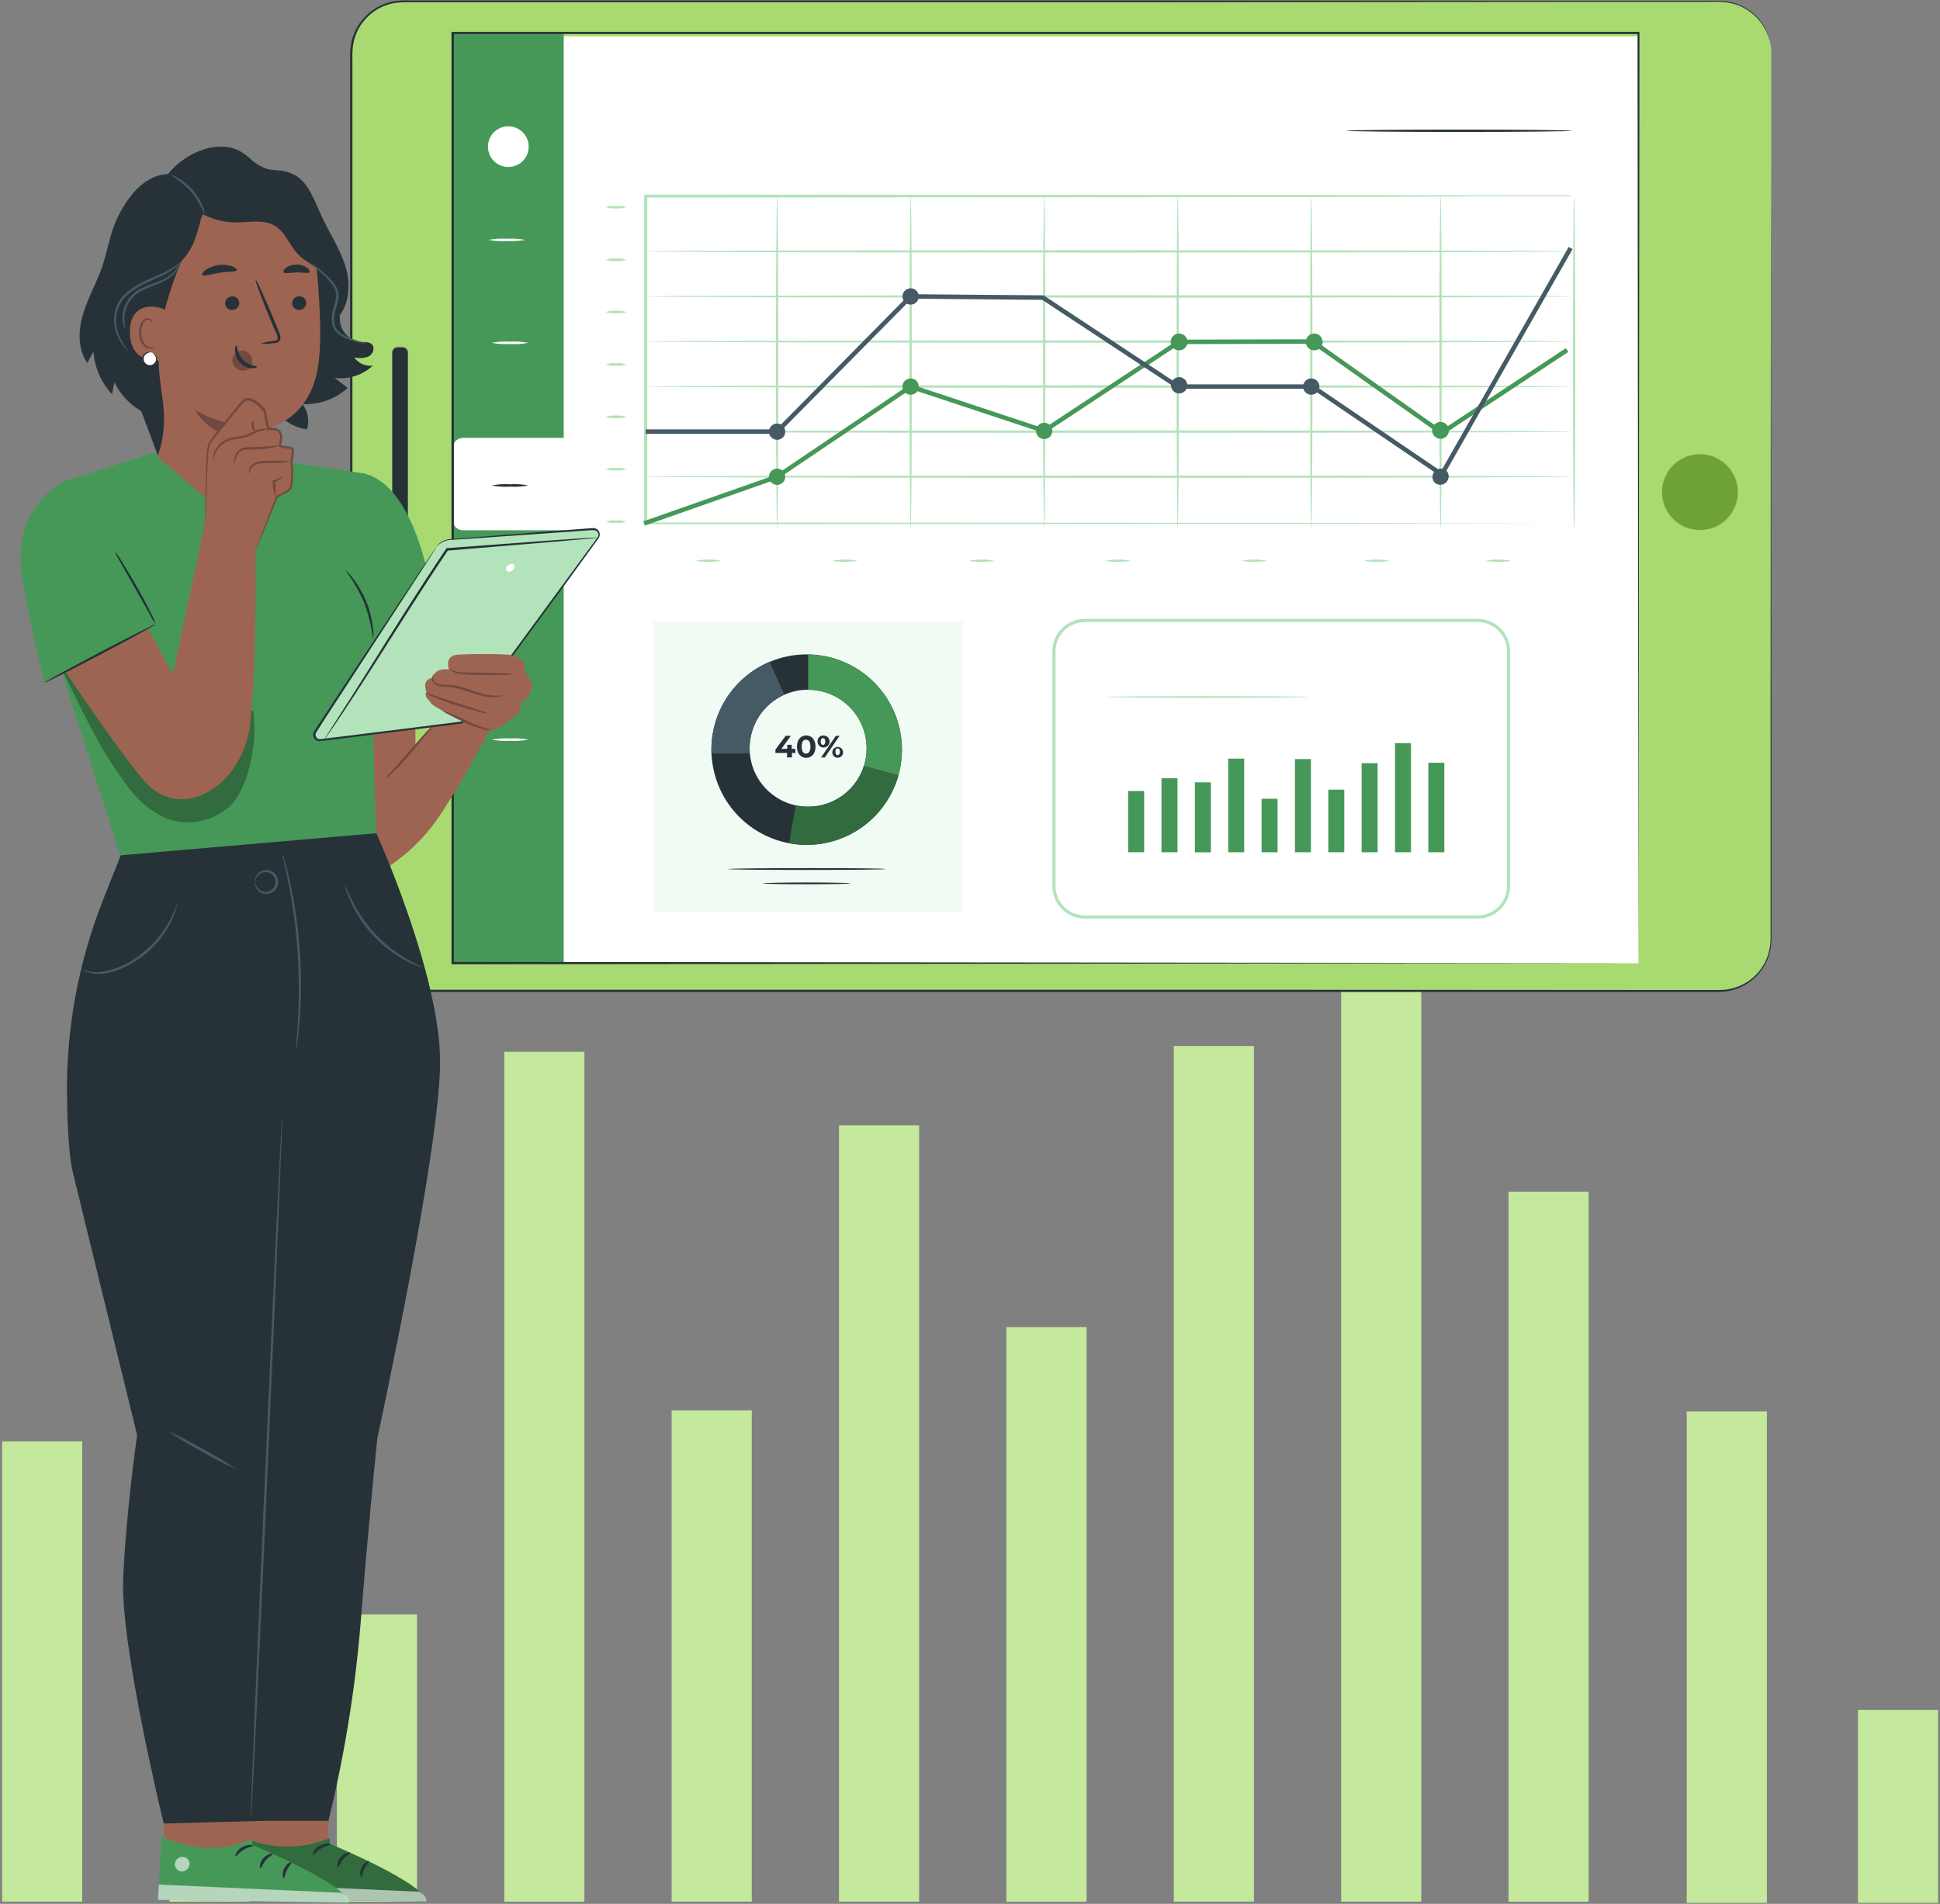 <svg width="433" height="425" viewBox="0 0 433 425" fill="none" xmlns="http://www.w3.org/2000/svg">
<rect x="0" y="0" width="433" height="425" fill="#808080" stroke="none"/>
<g clip-path="url(#clip0_2545_12135)">
<path d="M167.8 314.83H149.91V424.51H167.8V314.83Z" fill="#C4E89C"/>
<path d="M394.36 315.09H376.47V424.78H394.36V315.09Z" fill="#C4E89C"/>
<path d="M432.58 381.71H414.69V424.77H432.58V381.71Z" fill="#C4E89C"/>
<path d="M18.36 321.76H0.47V424.51H18.36V321.76Z" fill="#C4E89C"/>
<path d="M55.72 243.15H37.83V424.51H55.72V243.15Z" fill="#C4E89C"/>
<path d="M93.08 360.38H75.19V424.52H93.08V360.38Z" fill="#C4E89C"/>
<path d="M130.44 234.8H112.55V424.52H130.44V234.8Z" fill="#C4E89C"/>
<path d="M205.15 251.2H187.26V424.51H205.15V251.2Z" fill="#C4E89C"/>
<path d="M242.51 296.24H224.62V424.52H242.51V296.24Z" fill="#C4E89C"/>
<path d="M279.87 233.5H261.98V424.51H279.87V233.5Z" fill="#C4E89C"/>
<path d="M317.23 200.78H299.34V424.51H317.23V200.78Z" fill="#C4E89C"/>
<path d="M354.58 266.02H336.69V424.52H354.58V266.02Z" fill="#C4E89C"/>
<path d="M383.8 0.33H89.97C83.591 0.33 78.42 5.501 78.42 11.88V209.62C78.42 215.999 83.591 221.17 89.97 221.17H383.8C390.179 221.17 395.35 215.999 395.35 209.62V11.88C395.35 5.501 390.179 0.33 383.8 0.33Z" fill="#A8DA71"/>
<path d="M395.35 11.88C395.35 11.88 395.35 11.65 395.3 11.2C395.26 10.525 395.156 9.856 394.99 9.2C394.357 6.594 392.828 4.293 390.67 2.7C389.93 2.141 389.124 1.674 388.27 1.31C387.309 0.917 386.3 0.651 385.27 0.52C384.143 0.412 383.011 0.375 381.88 0.41H378.2H360.45L247.33 0.5H169.21H91.32C90.355 0.469 89.389 0.509 88.43 0.62C87.479 0.748 86.548 0.996 85.66 1.36C83.871 2.104 82.302 3.291 81.1 4.81C79.888 6.336 79.098 8.153 78.81 10.08C78.679 11.051 78.629 12.031 78.66 13.01V16.01C78.66 20.01 78.66 24.03 78.66 28.07V52.65C78.66 69.183 78.66 86.043 78.66 103.23V209.6C78.674 210.713 78.836 211.819 79.14 212.89C79.785 215.031 81.05 216.933 82.774 218.357C84.498 219.78 86.606 220.662 88.83 220.89C89.93 220.97 91.07 220.94 92.2 220.94H277.3L367 221H382.59C383.437 221.022 384.285 220.999 385.13 220.93C385.957 220.828 386.771 220.64 387.56 220.37C389.12 219.826 390.543 218.948 391.729 217.798C392.916 216.648 393.837 215.253 394.43 213.71C394.993 212.175 395.248 210.544 395.18 208.91C395.18 207.27 395.18 205.63 395.18 204C395.18 190.973 395.18 178.48 395.18 166.52C395.18 118.76 395.25 80.11 395.27 53.4C395.27 40.05 395.27 29.68 395.27 22.65C395.27 19.13 395.27 16.45 395.27 14.65C395.27 12.85 395.27 11.92 395.27 11.92C395.27 11.92 395.27 12.85 395.27 14.65C395.27 16.45 395.27 19.13 395.27 22.65C395.27 29.65 395.27 40.05 395.32 53.4C395.32 80.11 395.37 118.76 395.4 166.52C395.4 178.46 395.4 190.953 395.4 204V208.91C395.466 210.592 395.201 212.27 394.62 213.85C394.011 215.453 393.058 216.902 391.828 218.096C390.598 219.29 389.12 220.2 387.5 220.76C386.685 221.049 385.839 221.243 384.98 221.34C384.122 221.415 383.261 221.445 382.4 221.43H367H277.34H178.24H92.24C91.1 221.43 89.99 221.43 88.82 221.38C87.67 221.247 86.544 220.961 85.47 220.53C84.391 220.08 83.381 219.481 82.47 218.75C81.579 218.004 80.795 217.14 80.14 216.18C79.503 215.207 79.005 214.15 78.66 213.04C78.335 211.922 78.164 210.765 78.15 209.6C78.15 173.17 78.15 137.6 78.15 103.23V52.65C78.15 44.39 78.15 36.217 78.15 28.13V13.13C78.116 12.128 78.166 11.124 78.3 10.13C78.604 8.121 79.432 6.228 80.7 4.64C81.953 3.035 83.6 1.782 85.48 1C86.406 0.619 87.377 0.36 88.37 0.23C89.349 0.116 90.335 0.076 91.32 0.11H125.69H169.21H247.33L360.45 0.19H378.2H381.91C383.048 0.159 384.187 0.199 385.32 0.31C386.351 0.446 387.36 0.718 388.32 1.12C389.177 1.497 389.989 1.97 390.74 2.53C391.986 3.465 393.03 4.642 393.81 5.99C394.367 6.986 394.768 8.062 395 9.18C395.16 9.836 395.257 10.506 395.29 11.18C395.34 11.65 395.35 11.88 395.35 11.88Z" fill="#263238"/>
<path d="M101.03 8.12L101.03 215.03L365.7 215.03V8.12L101.03 8.12Z" fill="white"/>
<path d="M379.42 118.33C384.098 118.33 387.89 114.538 387.89 109.86C387.89 105.182 384.098 101.39 379.42 101.39C374.742 101.39 370.95 105.182 370.95 109.86C370.95 114.538 374.742 118.33 379.42 118.33Z" fill="#6EA136"/>
<path d="M87.54 78.72V142.79C87.54 143.464 88.086 144.01 88.76 144.01H89.82C90.494 144.01 91.04 143.464 91.04 142.79V78.72C91.04 78.046 90.494 77.5 89.82 77.5H88.76C88.086 77.5 87.54 78.046 87.54 78.72Z" fill="#263238"/>
<path d="M125.82 7.4H101.03V215.03H125.82V7.4Z" fill="#469858"/>
<path d="M103.4 97.74H126.9V118.38H103.4C103.085 118.384 102.773 118.325 102.482 118.207C102.19 118.089 101.925 117.914 101.701 117.693C101.478 117.471 101.301 117.208 101.18 116.917C101.06 116.626 100.999 116.315 101 116V100.11C101 99.796 101.062 99.486 101.183 99.196C101.304 98.906 101.481 98.644 101.705 98.423C101.928 98.203 102.193 98.029 102.484 97.912C102.775 97.794 103.086 97.736 103.4 97.74Z" fill="white"/>
<path d="M113.43 37.27C112.835 37.27 112.247 37.153 111.698 36.925C111.149 36.698 110.65 36.364 110.23 35.943C109.81 35.522 109.477 35.023 109.251 34.473C109.024 33.924 108.908 33.335 108.91 32.74C108.908 32.145 109.024 31.556 109.251 31.006C109.477 30.456 109.81 29.956 110.229 29.534C110.649 29.113 111.148 28.778 111.697 28.549C112.246 28.32 112.835 28.202 113.43 28.2C114.029 28.195 114.623 28.309 115.178 28.535C115.733 28.761 116.237 29.094 116.662 29.517C117.087 29.939 117.424 30.441 117.654 30.994C117.884 31.548 118.001 32.141 118 32.74C118 33.339 117.881 33.931 117.651 34.483C117.421 35.035 117.084 35.537 116.659 35.958C116.234 36.379 115.73 36.712 115.176 36.937C114.621 37.162 114.028 37.276 113.43 37.27Z" fill="white"/>
<path d="M117.19 53.55C115.846 53.806 114.475 53.894 113.11 53.81C111.744 53.894 110.374 53.806 109.03 53.55C110.374 53.294 111.744 53.207 113.11 53.29C114.475 53.207 115.846 53.294 117.19 53.55Z" fill="white"/>
<path d="M117.91 76.53C116.569 76.786 115.202 76.874 113.84 76.79C112.474 76.874 111.104 76.787 109.76 76.53C111.103 76.267 112.474 76.18 113.84 76.27C115.202 76.18 116.57 76.268 117.91 76.53Z" fill="white"/>
<path d="M117.91 135C116.569 135.257 115.202 135.344 113.84 135.26C112.474 135.344 111.104 135.257 109.76 135C111.104 134.744 112.474 134.656 113.84 134.74C115.202 134.657 116.569 134.744 117.91 135Z" fill="white"/>
<path d="M117.91 165.11C116.569 165.367 115.202 165.454 113.84 165.37C112.474 165.454 111.104 165.367 109.76 165.11C111.104 164.854 112.474 164.766 113.84 164.85C115.202 164.767 116.569 164.854 117.91 165.11Z" fill="white"/>
<path d="M117.91 108.37C116.569 108.626 115.202 108.714 113.84 108.63C112.474 108.714 111.104 108.627 109.76 108.37C111.103 108.107 112.474 108.02 113.84 108.11C115.202 108.02 116.57 108.108 117.91 108.37Z" fill="#263238"/>
<path d="M365.7 215C365.7 213.21 365.62 132.62 365.49 7.37L365.7 7.59H101.05L101.31 7.33C101.31 82.22 101.31 153.02 101.31 214.96L101.08 214.73L365.7 215L101 215.26H100.77V215C100.77 153.06 100.77 82.26 100.77 7.37V7.11H101.05H365.7H365.92V7.32C365.79 132.65 365.7 213.24 365.7 215Z" fill="#263238"/>
<path d="M285.15 178.31H281.58V190.25H285.15V178.31Z" fill="#469858"/>
<path d="M255.37 176.58H251.8V190.25H255.37V176.58Z" fill="#469858"/>
<path d="M262.81 173.73H259.24V190.25H262.81V173.73Z" fill="#469858"/>
<path d="M270.26 174.64H266.69V190.26H270.26V174.64Z" fill="#469858"/>
<path d="M277.7 169.35H274.13V190.25H277.7V169.35Z" fill="#469858"/>
<path d="M292.59 169.45H289.02V190.25H292.59V169.45Z" fill="#469858"/>
<path d="M300.04 176.28H296.47V190.25H300.04V176.28Z" fill="#469858"/>
<path d="M307.48 170.37H303.91V190.25H307.48V170.37Z" fill="#469858"/>
<path d="M314.93 165.89H311.36V190.25H314.93V165.89Z" fill="#469858"/>
<path d="M322.37 170.27H318.8V190.25H322.37V170.27Z" fill="#469858"/>
<path d="M329.82 205.06H242.12C240.201 205.057 238.361 204.294 237.003 202.936C235.646 201.579 234.883 199.739 234.88 197.82V145.39C234.883 143.471 235.646 141.631 237.003 140.273C238.361 138.916 240.201 138.153 242.12 138.15H329.82C331.739 138.153 333.579 138.916 334.936 140.273C336.294 141.631 337.057 143.471 337.06 145.39V197.82C337.057 199.739 336.294 201.579 334.936 202.936C333.579 204.294 331.739 205.057 329.82 205.06ZM242.12 138.86C240.39 138.863 238.731 139.552 237.509 140.776C236.286 142 235.6 143.66 235.6 145.39V197.82C235.6 199.55 236.286 201.209 237.509 202.434C238.731 203.658 240.39 204.347 242.12 204.35H329.82C331.551 204.347 333.21 203.658 334.434 202.434C335.658 201.21 336.347 199.551 336.35 197.82V145.39C336.347 143.659 335.658 141.999 334.434 140.775C333.21 139.551 331.551 138.863 329.82 138.86H242.12Z" fill="#B2E3BA"/>
<path d="M292.05 155.58C292.05 155.68 281.9 155.77 269.39 155.77C256.88 155.77 246.73 155.68 246.73 155.58C246.73 155.48 256.87 155.4 269.39 155.4C281.91 155.4 292.05 155.48 292.05 155.58Z" fill="#B2E3BA"/>
<path d="M145.9 138.74V203.5H153.74H164.53H214.81V138.74H145.9Z" fill="#F0FBF4"/>
<path d="M180.05 146.08C175.845 146.08 171.734 147.327 168.238 149.663C164.742 151.999 162.017 155.319 160.408 159.204C158.799 163.089 158.378 167.364 159.198 171.488C160.018 175.612 162.043 179.4 165.016 182.373C167.99 185.346 171.778 187.371 175.902 188.192C180.026 189.012 184.301 188.591 188.185 186.982C192.07 185.373 195.391 182.648 197.727 179.152C200.063 175.655 201.31 171.545 201.31 167.34C201.31 161.702 199.07 156.294 195.083 152.307C191.096 148.32 185.688 146.08 180.05 146.08ZM180.37 180.08C177.787 180.08 175.263 179.315 173.116 177.88C170.969 176.446 169.295 174.408 168.306 172.023C167.317 169.637 167.057 167.012 167.559 164.48C168.061 161.947 169.303 159.62 171.128 157.792C172.952 155.965 175.277 154.72 177.809 154.213C180.342 153.707 182.967 153.963 185.354 154.948C187.74 155.934 189.781 157.605 191.219 159.75C192.656 161.895 193.426 164.418 193.43 167C193.432 168.717 193.096 170.417 192.441 172.004C191.786 173.591 190.824 175.033 189.611 176.248C188.398 177.463 186.958 178.426 185.372 179.084C183.786 179.742 182.086 180.08 180.37 180.08Z" fill="#263238"/>
<path d="M180.38 146.09V154C182.431 154.004 184.452 154.491 186.28 155.42C188.108 156.35 189.691 157.697 190.902 159.352C192.113 161.007 192.918 162.924 193.251 164.947C193.584 166.971 193.437 169.044 192.82 171L200.53 173.09C201.407 169.956 201.553 166.663 200.957 163.464C200.362 160.264 199.04 157.244 197.093 154.636C195.147 152.028 192.628 149.901 189.73 148.42C186.833 146.938 183.634 146.141 180.38 146.09Z" fill="#469858"/>
<path d="M167.31 167C167.309 164.476 168.04 162.006 169.414 159.889C170.787 157.772 172.745 156.098 175.05 155.07L171.78 147.73C167.926 149.355 164.638 152.08 162.325 155.564C160.013 159.049 158.78 163.138 158.78 167.32C158.78 167.62 158.78 167.92 158.78 168.21H167.34C167.31 167.807 167.3 167.404 167.31 167Z" fill="#455A64"/>
<path d="M180.37 180.08C179.442 180.082 178.516 179.982 177.61 179.78C177.28 181.68 176.61 185.35 176.17 188.24C177.45 188.477 178.748 188.597 180.05 188.6C184.69 188.6 189.203 187.082 192.901 184.278C196.598 181.474 199.278 177.538 200.53 173.07L192.82 171C191.976 173.638 190.315 175.94 188.077 177.572C185.839 179.204 183.14 180.082 180.37 180.08Z" fill="#469858"/>
<g opacity="0.3">
<path d="M180.37 180.08C179.442 180.082 178.516 179.982 177.61 179.78C177.28 181.68 176.61 185.35 176.17 188.24C177.45 188.477 178.748 188.597 180.05 188.6C184.69 188.6 189.203 187.082 192.901 184.278C196.598 181.474 199.278 177.538 200.53 173.07L192.82 171C191.976 173.638 190.315 175.94 188.077 177.572C185.839 179.204 183.14 180.082 180.37 180.08Z" fill="black"/>
</g>
<path d="M177.55 168.08H176.76V169.08H175.67V168.08H173.07V167.32L175.35 164.26H176.52L174.41 167.16H175.71V166.26H176.71V167.16H177.5L177.55 168.08Z" fill="#263238"/>
<path d="M177.88 166.67C177.88 165.08 178.76 164.18 179.95 164.18C181.14 164.18 182.02 165.08 182.02 166.67C182.02 168.26 181.15 169.17 179.95 169.17C178.75 169.17 177.88 168.27 177.88 166.67ZM180.88 166.67C180.88 165.58 180.49 165.12 179.88 165.12C179.27 165.12 178.94 165.58 178.94 166.67C178.94 167.76 179.33 168.23 179.88 168.23C180.43 168.23 180.9 167.77 180.9 166.67H180.88Z" fill="#263238"/>
<path d="M182.48 165.54C182.461 165.371 182.479 165.199 182.532 165.037C182.584 164.875 182.67 164.726 182.785 164.599C182.899 164.473 183.039 164.372 183.195 164.303C183.35 164.234 183.519 164.199 183.69 164.2C183.959 164.174 184.229 164.23 184.466 164.36C184.703 164.491 184.895 164.689 185.016 164.931C185.138 165.172 185.184 165.445 185.148 165.713C185.112 165.981 184.995 166.231 184.814 166.432C184.633 166.633 184.395 166.774 184.133 166.837C183.87 166.9 183.594 166.882 183.341 166.786C183.089 166.689 182.872 166.519 182.718 166.296C182.564 166.074 182.481 165.81 182.48 165.54ZM184.19 165.54C184.19 165.02 183.99 164.77 183.69 164.77C183.39 164.77 183.18 165.03 183.18 165.54C183.18 166.05 183.39 166.3 183.69 166.3C183.99 166.3 184.19 166.05 184.19 165.54ZM186.56 164.26H187.39L184.09 169.09H183.26L186.56 164.26ZM185.77 167.81C185.795 167.577 185.887 167.357 186.035 167.175C186.184 166.994 186.381 166.859 186.604 166.788C186.828 166.716 187.067 166.711 187.293 166.773C187.519 166.835 187.722 166.962 187.877 167.137C188.033 167.312 188.134 167.529 188.169 167.76C188.204 167.992 188.171 168.229 188.074 168.442C187.976 168.655 187.819 168.836 187.622 168.961C187.424 169.087 187.194 169.153 186.96 169.15C186.79 169.15 186.623 169.114 186.469 169.044C186.314 168.975 186.177 168.874 186.064 168.747C185.952 168.62 185.867 168.472 185.817 168.31C185.766 168.149 185.75 167.978 185.77 167.81ZM187.47 167.81C187.47 167.3 187.27 167.05 186.96 167.05C186.65 167.05 186.46 167.3 186.46 167.81C186.46 168.32 186.67 168.58 186.96 168.58C187.25 168.58 187.47 168.32 187.47 167.81Z" fill="#263238"/>
<path d="M197.65 194C197.65 194.11 189.77 194.2 180.05 194.2C170.33 194.2 162.46 194.11 162.46 194C162.46 193.89 170.33 193.79 180.05 193.79C189.77 193.79 197.65 193.85 197.65 194Z" fill="#263238"/>
<path d="M189.81 197.2C189.81 197.31 185.44 197.4 180.05 197.4C174.66 197.4 170.29 197.31 170.29 197.2C170.29 197.09 174.66 196.99 180.05 196.99C185.44 196.99 189.81 197.09 189.81 197.2Z" fill="#263238"/>
<path d="M351.07 43.82H350.07H347.07H335.38L291.84 44L144.12 44.09L144.48 43.83C144.48 55.44 144.48 67.48 144.48 79.83C144.48 92.53 144.48 104.92 144.48 116.89L144.12 116.63L290.81 116.72L333.96 116.8L345.55 116.85H348.55H349.55C349.55 116.85 349.21 116.85 348.55 116.85H345.55H333.96L290.81 116.93L144.12 117.02H143.76V116.76C143.76 104.76 143.76 92.4 143.76 79.7C143.76 67.38 143.76 55.34 143.76 43.7V43.44H144.12L291.84 43.53L335.32 43.61H347.01H350.01L351.07 43.82Z" fill="#B2E3BA"/>
<path d="M351.07 56.12C351.07 56.26 304.74 56.38 247.6 56.38C190.46 56.38 144.12 56.26 144.12 56.12C144.12 55.98 190.44 55.85 247.6 55.85C304.76 55.85 351.07 56 351.07 56.12Z" fill="#B2E3BA"/>
<path d="M351.07 66.18C351.07 66.32 304.74 66.44 247.6 66.44C190.46 66.44 144.12 66.32 144.12 66.18C144.12 66.04 190.44 65.91 247.6 65.91C304.76 65.91 351.07 66 351.07 66.18Z" fill="#B2E3BA"/>
<path d="M351.07 76.24C351.07 76.38 304.74 76.5 247.6 76.5C190.46 76.5 144.12 76.38 144.12 76.24C144.12 76.1 190.44 76 247.6 76C304.76 76 351.07 76.09 351.07 76.24Z" fill="#B2E3BA"/>
<path d="M351.07 86.3C351.07 86.44 304.74 86.56 247.6 86.56C190.46 86.56 144.12 86.44 144.12 86.3C144.12 86.16 190.44 86 247.6 86C304.76 86 351.07 86.15 351.07 86.3Z" fill="#B2E3BA"/>
<path d="M351.07 96.36C351.07 96.5 304.74 96.62 247.6 96.62C190.46 96.62 144.12 96.5 144.12 96.36C144.12 96.22 190.44 96.09 247.6 96.09C304.76 96.09 351.07 96.21 351.07 96.36Z" fill="#B2E3BA"/>
<path d="M144.12 106.41C144.12 106.27 190.45 106.15 247.59 106.15C304.73 106.15 351.07 106.27 351.07 106.41C351.07 106.55 304.75 106.68 247.59 106.68C190.43 106.68 144.12 106.56 144.12 106.41Z" fill="#B2E3BA"/>
<path d="M173.45 118C173.3 118 173.19 101.41 173.19 80.94C173.19 60.47 173.3 43.86 173.45 43.86C173.6 43.86 173.72 60.46 173.72 80.94C173.72 101.42 173.6 118 173.45 118Z" fill="#B2E3BA"/>
<path d="M203.26 118C203.11 118 202.99 101.41 202.99 80.94C202.99 60.47 203.11 43.86 203.26 43.86C203.41 43.86 203.52 60.46 203.52 80.94C203.52 101.42 203.4 118 203.26 118Z" fill="#B2E3BA"/>
<path d="M233.06 118C232.92 118 232.8 101.41 232.8 80.94C232.8 60.47 232.92 43.86 233.06 43.86C233.2 43.86 233.33 60.46 233.33 80.94C233.33 101.42 233.21 118 233.06 118Z" fill="#B2E3BA"/>
<path d="M262.87 118C262.72 118 262.6 101.41 262.6 80.94C262.6 60.47 262.72 43.86 262.87 43.86C263.02 43.86 263.13 60.46 263.13 80.94C263.13 101.42 263 118 262.87 118Z" fill="#B2E3BA"/>
<path d="M292.67 118C292.53 118 292.41 101.41 292.41 80.94C292.41 60.47 292.53 43.86 292.67 43.86C292.81 43.86 292.94 60.46 292.94 80.94C292.94 101.42 292.82 118 292.67 118Z" fill="#B2E3BA"/>
<path d="M321.53 118C321.38 118 321.26 101.41 321.26 80.94C321.26 60.47 321.38 43.86 321.53 43.86C321.68 43.86 321.79 60.46 321.79 80.94C321.79 101.42 321.67 118 321.53 118Z" fill="#B2E3BA"/>
<path d="M351.33 118C351.19 118 351.07 101.41 351.07 80.94C351.07 60.47 351.19 43.86 351.33 43.86C351.47 43.86 351.6 60.46 351.6 80.94C351.6 101.42 351.48 118 351.33 118Z" fill="#B2E3BA"/>
<path d="M175.27 106.41C175.272 106.77 175.167 107.123 174.968 107.424C174.769 107.725 174.486 107.959 174.153 108.099C173.821 108.238 173.455 108.275 173.101 108.206C172.747 108.137 172.422 107.965 172.166 107.711C171.911 107.456 171.737 107.132 171.666 106.779C171.595 106.426 171.63 106.059 171.767 105.726C171.905 105.393 172.138 105.108 172.438 104.908C172.737 104.707 173.089 104.6 173.45 104.6C173.931 104.6 174.392 104.79 174.733 105.13C175.074 105.469 175.267 105.929 175.27 106.41Z" fill="#469858"/>
<path d="M205.07 86.3C205.07 86.66 204.963 87.013 204.762 87.312C204.562 87.612 204.277 87.845 203.944 87.982C203.611 88.12 203.244 88.155 202.891 88.084C202.538 88.013 202.213 87.839 201.959 87.583C201.705 87.328 201.533 87.003 201.463 86.649C201.394 86.295 201.432 85.929 201.571 85.597C201.71 85.264 201.945 84.981 202.246 84.782C202.546 84.583 202.899 84.478 203.26 84.48C203.498 84.48 203.734 84.527 203.955 84.619C204.175 84.71 204.375 84.844 204.543 85.014C204.711 85.183 204.844 85.383 204.935 85.604C205.025 85.825 205.071 86.061 205.07 86.3Z" fill="#469858"/>
<path d="M234.88 96.18C234.882 96.54 234.777 96.893 234.578 97.194C234.379 97.495 234.096 97.729 233.763 97.869C233.431 98.008 233.065 98.046 232.711 97.976C232.357 97.907 232.032 97.735 231.776 97.481C231.521 97.227 231.346 96.902 231.275 96.549C231.204 96.196 231.24 95.829 231.377 95.496C231.515 95.163 231.748 94.878 232.048 94.678C232.347 94.477 232.699 94.37 233.06 94.37C233.54 94.373 234 94.564 234.34 94.903C234.681 95.241 234.874 95.7 234.88 96.18Z" fill="#469858"/>
<path d="M264.5 75C264.853 75.353 265.051 75.831 265.051 76.33C265.051 76.829 264.853 77.307 264.5 77.66C264.147 78.013 263.669 78.211 263.17 78.211C262.671 78.211 262.193 78.013 261.84 77.66C261.487 77.307 261.289 76.829 261.289 76.33C261.289 75.831 261.487 75.353 261.84 75C262.193 74.647 262.671 74.449 263.17 74.449C263.669 74.449 264.147 74.647 264.5 75Z" fill="#469858"/>
<path d="M294.65 75C294.825 75.175 294.963 75.382 295.058 75.61C295.152 75.838 295.201 76.083 295.201 76.33C295.201 76.577 295.152 76.822 295.058 77.05C294.963 77.278 294.825 77.486 294.65 77.66C294.475 77.835 294.268 77.973 294.04 78.068C293.811 78.162 293.567 78.211 293.32 78.211C293.073 78.211 292.828 78.162 292.6 78.068C292.372 77.973 292.165 77.835 291.99 77.66C291.637 77.307 291.439 76.829 291.439 76.33C291.439 75.831 291.637 75.353 291.99 75C292.343 74.647 292.821 74.449 293.32 74.449C293.819 74.449 294.297 74.647 294.65 75Z" fill="#469858"/>
<path d="M322.85 94.74C323.202 95.093 323.4 95.572 323.4 96.07C323.4 96.569 323.202 97.048 322.85 97.4C322.497 97.753 322.018 97.951 321.52 97.951C321.021 97.951 320.542 97.753 320.19 97.4C319.837 97.048 319.639 96.569 319.639 96.07C319.639 95.572 319.837 95.093 320.19 94.74C320.542 94.388 321.021 94.189 321.52 94.189C322.018 94.189 322.497 94.388 322.85 94.74Z" fill="#469858"/>
<path d="M205.07 66.18C205.07 66.54 204.963 66.892 204.762 67.192C204.562 67.492 204.277 67.725 203.944 67.862C203.611 68 203.244 68.035 202.891 67.964C202.538 67.893 202.213 67.719 201.959 67.463C201.705 67.208 201.533 66.882 201.463 66.529C201.394 66.175 201.432 65.809 201.571 65.477C201.71 65.144 201.945 64.861 202.246 64.662C202.546 64.463 202.899 64.358 203.26 64.36C203.498 64.36 203.734 64.407 203.955 64.499C204.175 64.59 204.375 64.724 204.543 64.894C204.711 65.063 204.844 65.263 204.935 65.484C205.025 65.705 205.071 65.941 205.07 66.18Z" fill="#455A64"/>
<path d="M175.27 96.36C175.27 96.72 175.163 97.072 174.963 97.371C174.763 97.671 174.479 97.904 174.146 98.041C173.814 98.179 173.448 98.215 173.095 98.145C172.742 98.075 172.417 97.901 172.163 97.647C171.908 97.392 171.735 97.068 171.665 96.715C171.595 96.362 171.631 95.996 171.768 95.664C171.906 95.331 172.139 95.047 172.439 94.847C172.738 94.647 173.09 94.54 173.45 94.54C173.933 94.54 174.396 94.732 174.737 95.073C175.078 95.414 175.27 95.877 175.27 96.36Z" fill="#455A64"/>
<path d="M322.86 105.09C323.181 105.449 323.352 105.917 323.339 106.398C323.325 106.879 323.127 107.337 322.786 107.677C322.445 108.016 321.987 108.212 321.506 108.224C321.024 108.236 320.557 108.063 320.2 107.74C319.878 107.382 319.707 106.913 319.72 106.432C319.734 105.951 319.932 105.493 320.273 105.154C320.614 104.814 321.072 104.618 321.554 104.606C322.035 104.594 322.502 104.767 322.86 105.09Z" fill="#455A64"/>
<path d="M294.49 86.3C294.49 86.66 294.383 87.012 294.183 87.311C293.983 87.611 293.699 87.844 293.366 87.981C293.034 88.119 292.668 88.155 292.315 88.085C291.962 88.015 291.637 87.841 291.383 87.587C291.128 87.332 290.955 87.008 290.885 86.655C290.814 86.302 290.85 85.936 290.988 85.603C291.126 85.271 291.359 84.987 291.658 84.787C291.958 84.587 292.31 84.48 292.67 84.48C292.909 84.479 293.146 84.525 293.368 84.616C293.589 84.707 293.79 84.841 293.96 85.01C294.129 85.179 294.263 85.38 294.354 85.602C294.445 85.823 294.491 86.061 294.49 86.3Z" fill="#455A64"/>
<path d="M265 86C265.002 86.36 264.897 86.713 264.698 87.014C264.499 87.314 264.216 87.549 263.883 87.689C263.551 87.828 263.185 87.865 262.831 87.796C262.477 87.727 262.152 87.555 261.896 87.3C261.641 87.046 261.467 86.722 261.396 86.369C261.325 86.015 261.36 85.649 261.497 85.316C261.635 84.983 261.868 84.698 262.168 84.497C262.467 84.297 262.819 84.19 263.18 84.19C263.66 84.192 264.12 84.384 264.46 84.722C264.801 85.061 264.995 85.52 265 86Z" fill="#455A64"/>
<path d="M161 125.18C159.102 125.526 157.157 125.526 155.26 125.18C157.156 124.82 159.103 124.82 161 125.18Z" fill="#B2E3BA"/>
<path d="M191.47 125.18C189.572 125.526 187.628 125.526 185.73 125.18C187.626 124.82 189.574 124.82 191.47 125.18Z" fill="#B2E3BA"/>
<path d="M221.93 125.18C220.035 125.527 218.094 125.527 216.2 125.18C218.093 124.82 220.037 124.82 221.93 125.18Z" fill="#B2E3BA"/>
<path d="M252.4 125.18C250.502 125.526 248.557 125.526 246.66 125.18C248.556 124.82 250.503 124.82 252.4 125.18Z" fill="#B2E3BA"/>
<path d="M282.86 125.18C280.962 125.526 279.017 125.526 277.12 125.18C279.016 124.82 280.963 124.82 282.86 125.18Z" fill="#B2E3BA"/>
<path d="M310.11 125.18C308.212 125.526 306.267 125.526 304.37 125.18C306.266 124.82 308.213 124.82 310.11 125.18Z" fill="#B2E3BA"/>
<path d="M337.35 125.18C335.452 125.526 333.508 125.526 331.61 125.18C333.506 124.82 335.453 124.82 337.35 125.18Z" fill="#B2E3BA"/>
<path d="M139.81 116.45C139.068 116.703 138.279 116.792 137.5 116.71C136.717 116.792 135.925 116.703 135.18 116.45C135.923 116.186 136.716 116.094 137.5 116.18C138.28 116.093 139.07 116.185 139.81 116.45Z" fill="#B2E3BA"/>
<path d="M139.81 104.75C139.068 105.003 138.279 105.092 137.5 105.01C136.717 105.091 135.925 105.003 135.18 104.75C135.923 104.486 136.716 104.393 137.5 104.48C138.28 104.393 139.07 104.485 139.81 104.75Z" fill="#B2E3BA"/>
<path d="M139.81 93.05C139.068 93.303 138.279 93.392 137.5 93.31C136.717 93.391 135.925 93.303 135.18 93.05C135.923 92.786 136.716 92.693 137.5 92.78C138.28 92.693 139.07 92.785 139.81 93.05Z" fill="#B2E3BA"/>
<path d="M139.81 81.35C139.068 81.603 138.279 81.692 137.5 81.61C136.717 81.692 135.925 81.603 135.18 81.35C135.923 81.086 136.716 80.993 137.5 81.08C138.28 80.993 139.07 81.085 139.81 81.35Z" fill="#B2E3BA"/>
<path d="M139.81 69.65C139.068 69.903 138.279 69.992 137.5 69.91C136.717 69.991 135.925 69.903 135.18 69.65C135.923 69.386 136.716 69.293 137.5 69.38C138.28 69.293 139.07 69.385 139.81 69.65Z" fill="#B2E3BA"/>
<path d="M139.81 58C139.068 58.253 138.279 58.342 137.5 58.26C136.717 58.342 135.925 58.253 135.18 58C135.923 57.736 136.716 57.643 137.5 57.73C138.28 57.643 139.07 57.735 139.81 58Z" fill="#B2E3BA"/>
<path d="M139.81 46.25C139.068 46.503 138.279 46.592 137.5 46.51C136.717 46.592 135.925 46.503 135.18 46.25C135.924 45.993 136.717 45.907 137.5 46C138.279 45.907 139.069 45.992 139.81 46.25Z" fill="#B2E3BA"/>
<path d="M143.92 117.32L143.59 116.38L173.22 105.97L203.18 85.74L232.99 95.63L263.02 75.82L293.1 75.74L293.23 75.83L321.8 96.01L349.49 77.72L350.04 78.56L321.78 97.23L321.5 97.03L292.78 76.74L263.32 76.82L233.14 96.73L203.33 86.85L173.62 106.89L143.92 117.32Z" fill="#469858"/>
<path d="M321.96 106.63L292.79 86.8H262.72L232.63 66.94L203.46 66.68L173.66 96.85H144.12V95.85H173.24L203.05 65.67L232.94 65.94L263.02 85.8H293.09L321.63 105.19L350.12 55.12L350.99 55.61L321.96 106.63Z" fill="#455A64"/>
<path d="M350.76 29.19C350.76 29.34 339.52 29.45 325.66 29.45C311.8 29.45 300.56 29.34 300.56 29.19C300.56 29.04 311.8 28.93 325.66 28.93C339.52 28.93 350.76 29.05 350.76 29.19Z" fill="#263238"/>
<path d="M96.23 162.44L92.72 166.83V159.27H81.64C81.64 159.27 80.41 176.59 80.64 180.27C80.87 183.95 85.04 194.51 85.04 194.51C89.325 191.965 93.107 188.657 96.2 184.75C101.12 178.43 109.3 163.01 109.3 163.01L100.77 157.86L96.23 162.44Z" fill="#9E6452"/>
<path d="M96.93 161.63C96.517 162.321 96.034 162.967 95.49 163.56C94.55 164.72 93.26 166.31 91.78 168.04C90.3 169.77 88.9 171.28 87.78 172.31C87.233 172.914 86.595 173.431 85.89 173.84C86.39 173.212 86.931 172.617 87.51 172.06C88.51 170.97 89.86 169.42 91.34 167.7C94.31 164.24 96.81 161.51 96.93 161.63Z" fill="#724940"/>
<path d="M96.6 134.13C96.6 134.13 93.45 108.28 80.97 105.64L74.51 130.48L79.88 148.4L97.69 146L96.6 134.13Z" fill="#469858"/>
<path d="M14.19 151.3L14.78 153.15L27 191.56C27 191.56 57.25 203 68.11 198.5C78.97 194 83.99 187.5 83.99 187.5L81.57 105.74L64.34 103.13L34.63 100.95L14.73 107.34L14.19 151.3Z" fill="#469858"/>
<g opacity="0.3">
<path d="M51.69 166.27C40.343 161.393 29.761 154.903 20.27 147L14.19 150.24C18.76 159.47 22.57 167.89 28.87 176.04C31.05 178.959 33.937 181.276 37.26 182.77C39.649 183.614 42.222 183.793 44.705 183.29C47.189 182.786 49.489 181.618 51.36 179.91C54.98 176.54 57.7 166.64 56.51 158.57C54.48 158.69 53.57 167.05 51.69 166.27Z" fill="black"/>
</g>
<path d="M83.27 142.65C82.899 139.869 82.228 137.137 81.27 134.5C80.135 131.932 78.719 129.497 77.05 127.24C77.706 127.76 78.282 128.373 78.76 129.06C79.986 130.667 80.994 132.429 81.76 134.3C82.523 136.173 83.028 138.141 83.26 140.15C83.385 140.979 83.389 141.821 83.27 142.65Z" fill="#263238"/>
<path d="M83.22 81.62C82.422 81.719 81.613 81.599 80.879 81.273C80.144 80.947 79.512 80.428 79.05 79.77C80.11 80.039 81.227 79.976 82.25 79.59C83.25 79.1 83.77 77.67 83.01 76.89C82.42 76.28 81.44 76.39 80.6 76.33C79.613 76.241 78.671 75.873 77.885 75.269C77.099 74.666 76.501 73.851 76.16 72.92C75.44 70.86 76.09 68.62 76.35 66.46C76.69 63.301 76.179 60.109 74.869 57.215C73.559 54.32 71.498 51.829 68.9 50L55.35 42.2C50.44 48.48 48.91 56.96 49.93 64.87C50.95 72.78 54.3 80.23 58.34 87.11C59.447 89.161 60.822 91.054 62.43 92.74C64.049 94.433 66.191 95.532 68.51 95.86C68.808 94.904 68.873 93.89 68.699 92.904C68.525 91.917 68.118 90.987 67.51 90.19C69.347 90.297 71.186 90.033 72.918 89.412C74.65 88.792 76.239 87.829 77.59 86.58L74.68 84.36C76.217 84.556 77.779 84.412 79.254 83.939C80.73 83.466 82.084 82.674 83.22 81.62Z" fill="#263238"/>
<path d="M31.05 59.53C31.094 56.806 32.013 54.169 33.672 52.008C35.33 49.847 37.64 48.277 40.26 47.53L57.26 42.68C64.63 41.68 69.83 50.62 70.52 58.03C71.3 66.26 71.88 74.95 71.09 81.13C69.51 93.56 60.09 95.43 60.09 95.43C60.09 95.43 60.26 101.31 60.36 104.93L57.59 121.12L35.16 102L31 59.68C31 59.47 31 59.81 31.05 59.53Z" fill="#9E6452"/>
<path d="M68.36 67.52C68.377 67.933 68.231 68.337 67.955 68.645C67.678 68.953 67.293 69.142 66.88 69.17C66.678 69.193 66.474 69.176 66.279 69.119C66.085 69.062 65.904 68.966 65.747 68.837C65.59 68.708 65.461 68.549 65.367 68.369C65.273 68.189 65.216 67.992 65.2 67.79C65.181 67.377 65.324 66.974 65.599 66.665C65.873 66.357 66.258 66.168 66.67 66.14C66.872 66.118 67.076 66.136 67.271 66.194C67.466 66.251 67.647 66.347 67.804 66.476C67.962 66.604 68.092 66.763 68.187 66.942C68.282 67.121 68.341 67.318 68.36 67.52Z" fill="#263238"/>
<path d="M53.41 67.54C53.426 67.953 53.281 68.357 53.005 68.665C52.728 68.973 52.343 69.162 51.93 69.19C51.728 69.213 51.524 69.196 51.329 69.139C51.135 69.082 50.953 68.986 50.797 68.857C50.64 68.728 50.511 68.569 50.416 68.389C50.323 68.209 50.266 68.012 50.25 67.81C50.231 67.396 50.375 66.99 50.652 66.682C50.929 66.373 51.316 66.186 51.73 66.16C51.931 66.139 52.134 66.159 52.328 66.217C52.521 66.275 52.701 66.371 52.858 66.5C53.014 66.628 53.143 66.786 53.238 66.965C53.333 67.143 53.391 67.339 53.41 67.54Z" fill="#263238"/>
<path d="M58.29 76.69C59.182 76.381 60.109 76.183 61.05 76.1C61.48 76.1 61.89 75.95 61.96 75.65C61.979 75.197 61.864 74.748 61.63 74.36C61.18 73.36 60.72 72.23 60.24 71.08C58.3 66.41 56.88 62.57 57.07 62.49C57.26 62.41 58.98 66.14 60.92 70.81L62.26 74.11C62.549 74.626 62.648 75.228 62.54 75.81C62.481 75.966 62.388 76.107 62.267 76.221C62.145 76.336 61.999 76.421 61.84 76.47C61.6 76.547 61.351 76.591 61.1 76.6C60.171 76.753 59.226 76.784 58.29 76.69Z" fill="#263238"/>
<path d="M43.52 91.53C43.52 91.53 47.79 99.92 60.13 98.38L60.05 95.47C54.281 95.716 48.558 94.352 43.52 91.53Z" fill="#724940"/>
<path d="M52.86 60.28C52.71 60.75 50.99 60.58 49 60.88C47.01 61.18 45.4 61.78 45.12 61.37C45 61.18 45.27 60.73 45.9 60.26C46.755 59.68 47.735 59.307 48.76 59.17C49.766 59.022 50.794 59.111 51.76 59.43C52.54 59.7 52.93 60.06 52.86 60.28Z" fill="#263238"/>
<path d="M69.08 60.76C68.79 61.16 67.6 60.76 66.19 60.82C64.78 60.88 63.58 61.16 63.3 60.76C63.17 60.57 63.3 60.18 63.86 59.76C64.549 59.297 65.36 59.05 66.19 59.05C67.02 59.05 67.831 59.297 68.52 59.76C69 60.18 69.21 60.57 69.08 60.76Z" fill="#263238"/>
<path d="M51.89 80C52 79.491 52.286 79.036 52.697 78.716C53.108 78.396 53.619 78.231 54.14 78.25C54.529 78.283 54.904 78.414 55.229 78.631C55.554 78.848 55.819 79.143 56 79.49C56.174 79.831 56.277 80.203 56.305 80.584C56.332 80.965 56.283 81.348 56.16 81.71V81.87C55.817 82.266 55.359 82.545 54.85 82.669C54.341 82.792 53.806 82.754 53.32 82.56C52.828 82.357 52.419 81.994 52.159 81.529C51.899 81.064 51.805 80.525 51.89 80Z" fill="#724940"/>
<path d="M57.34 81.87C57.34 81.62 55.61 81.75 54.27 80.37C52.93 78.99 52.98 77.14 52.74 77.14C52.5 77.14 52.43 77.58 52.47 78.36C52.542 79.371 52.962 80.325 53.66 81.06C54.334 81.759 55.251 82.171 56.22 82.21C57 82.22 57.36 82 57.34 81.87Z" fill="#263238"/>
<path d="M36.76 39.82C39.148 36.423 42.68 34.002 46.71 33C50.71 32.3 53.17 33 55.82 35.41C56.951 36.497 58.321 37.305 59.82 37.77C61.75 38.15 63.37 37.83 65.67 39.01C68.82 40.62 70.2 44.82 71.67 48.01C73.48 52.01 76.06 55.7 77.24 59.93C78.42 64.16 77.8 69.36 74.24 71.93C74.92 68.32 75.48 64.3 73.5 61.21C71.99 58.85 69.29 57.54 67.35 55.52C65.01 53.08 64.71 49.81 62.25 47.52C56.65 42.21 46.8 51.52 36.79 39.83" fill="#263238"/>
<path d="M72.32 56.74C71.025 53.135 69.165 49.76 66.81 46.74C63.678 43.096 59.307 40.741 54.541 40.13C49.774 39.518 44.95 40.694 41 43.43L40 43.51C41.531 45.422 43.471 46.966 45.677 48.029C47.884 49.091 50.301 49.645 52.75 49.65C55.66 49.65 58.81 48.89 61.31 50.39C63.81 51.89 64.61 54.85 66.59 56.83C67.93 58.17 69.73 59 71.04 60.39C72.317 61.96 73.253 63.779 73.79 65.73C74.65 62.75 73.51 59.6 72.32 56.74Z" fill="#263238"/>
<path d="M46.3 45.85L38.37 38.85C32.19 38.53 28.22 44.37 26.1 48.85C24.52 52.2 24.03 55.95 22.84 59.46C21.65 62.97 19.67 66.4 18.56 70.03C17.45 73.66 17.3 77.9 19.49 81.03L20.87 78.49C21.101 82.043 22.561 85.405 25 88C25.18 87.12 25.36 86.24 25.53 85.35C26.842 88.045 28.932 90.284 31.53 91.78L35.25 101.71C40.73 85 26.61 83.74 46.3 45.85Z" fill="#263238"/>
<path d="M45.16 47.3C44.753 49.568 44.13 51.791 43.3 53.94C42.461 56.097 41.05 57.984 39.22 59.4C36.51 61.4 33.01 61.77 29.75 62.56C26.49 63.35 23.02 64.84 21.68 67.91C22.21 63.403 23.14 58.952 24.46 54.61C25.91 49.82 28 45 32 41.93C33.835 40.553 35.985 39.655 38.255 39.318C40.525 38.981 42.843 39.215 45 40" fill="#263238"/>
<path d="M36.73 69.15C36.56 68.74 28.87 66.21 29 74.31C29.12 82.18 37 80.4 37 80.17C37 79.94 36.73 69.15 36.73 69.15Z" fill="#9E6452"/>
<path d="M34.54 77.24C34.54 77.24 34.41 77.34 34.18 77.45C33.858 77.577 33.501 77.577 33.18 77.45C32.34 77.16 31.62 75.86 31.55 74.45C31.517 73.766 31.636 73.082 31.9 72.45C31.967 72.204 32.093 71.978 32.267 71.791C32.441 71.605 32.659 71.464 32.9 71.38C33.057 71.333 33.226 71.343 33.376 71.409C33.526 71.475 33.648 71.592 33.72 71.74C33.83 71.95 33.78 72.11 33.82 72.13C33.86 72.15 33.99 71.99 33.92 71.67C33.871 71.475 33.758 71.302 33.6 71.18C33.38 71.022 33.108 70.954 32.84 70.99C32.52 71.066 32.224 71.22 31.978 71.439C31.732 71.656 31.544 71.932 31.43 72.24C31.109 72.927 30.961 73.683 31 74.44C31.08 76.03 31.92 77.5 33.06 77.8C33.272 77.86 33.495 77.87 33.711 77.83C33.928 77.79 34.133 77.701 34.31 77.57C34.53 77.43 34.57 77.25 34.54 77.24Z" fill="#724940"/>
<path d="M33.69 78.66C33.304 78.606 32.913 78.702 32.595 78.926C32.278 79.151 32.057 79.489 31.98 79.87C31.902 80.251 31.972 80.648 32.177 80.979C32.381 81.31 32.704 81.551 33.08 81.653C33.455 81.754 33.855 81.709 34.199 81.525C34.542 81.342 34.803 81.035 34.928 80.667C35.053 80.298 35.032 79.896 34.871 79.541C34.71 79.187 34.42 78.908 34.06 78.76" fill="white"/>
<path d="M34.06 78.76C34.395 79.015 34.649 79.363 34.79 79.76C34.855 79.973 34.864 80.198 34.816 80.415C34.769 80.632 34.667 80.834 34.52 81C34.349 81.21 34.121 81.365 33.863 81.446C33.605 81.527 33.329 81.53 33.069 81.456C32.809 81.381 32.576 81.232 32.401 81.026C32.225 80.821 32.113 80.568 32.08 80.3C32.046 80.08 32.068 79.855 32.143 79.646C32.218 79.436 32.344 79.249 32.51 79.1C32.844 78.821 33.256 78.653 33.69 78.62C33.69 78.62 33.56 78.54 33.32 78.54C32.955 78.549 32.603 78.679 32.32 78.91C32.106 79.079 31.939 79.3 31.835 79.552C31.732 79.805 31.695 80.079 31.73 80.35C31.771 80.68 31.908 80.99 32.123 81.243C32.339 81.496 32.624 81.68 32.943 81.773C33.263 81.865 33.602 81.862 33.919 81.764C34.237 81.666 34.519 81.477 34.73 81.22C34.867 81.043 34.967 80.839 35.023 80.621C35.079 80.404 35.09 80.177 35.056 79.955C35.021 79.733 34.941 79.521 34.822 79.331C34.702 79.141 34.545 78.977 34.36 78.85C34.2 78.76 34.06 78.74 34.06 78.76Z" fill="#263238"/>
<path d="M28.65 78.3C28.65 78.3 28.55 78.3 28.4 78.12C28.185 77.936 27.984 77.735 27.8 77.52C27.108 76.724 26.553 75.819 26.16 74.84C25.56 73.375 25.347 71.781 25.54 70.21C25.81 68.255 26.802 66.472 28.32 65.21C29.808 64.009 31.466 63.035 33.24 62.32C34.84 61.63 36.24 61.03 37.42 60.4C38.65 59.741 39.795 58.935 40.83 58C40.639 58.336 40.396 58.64 40.11 58.9C39.357 59.634 38.513 60.269 37.6 60.79C36.248 61.527 34.86 62.194 33.44 62.79C31.722 63.504 30.116 64.46 28.67 65.63C27.242 66.802 26.292 68.456 26 70.28C25.801 71.775 25.973 73.297 26.5 74.71C27.027 76.01 27.753 77.221 28.65 78.3Z" fill="#455A64"/>
<path d="M28 73.63C27.835 73.398 27.716 73.136 27.65 72.86C27.417 72.12 27.322 71.344 27.37 70.57C27.433 69.409 27.776 68.28 28.37 67.28C29.086 66.039 30.16 65.043 31.45 64.42C32.703 63.835 33.984 63.315 35.29 62.86C36.327 62.483 37.298 61.946 38.17 61.27C38.953 60.621 39.57 59.795 39.97 58.86C39.977 59.145 39.912 59.427 39.78 59.68C39.472 60.4 39.003 61.039 38.41 61.55C37.535 62.294 36.541 62.885 35.47 63.3C34.3 63.8 32.96 64.22 31.69 64.88C30.488 65.464 29.478 66.38 28.78 67.52C28.224 68.46 27.882 69.512 27.78 70.6C27.713 71.615 27.787 72.635 28 73.63Z" fill="#455A64"/>
<path d="M45.67 47.82C44.875 45.999 43.843 44.291 42.6 42.74C41.238 41.296 39.691 40.039 38 39C38.593 39.103 39.158 39.328 39.66 39.66C40.921 40.377 42.051 41.303 43 42.4C43.957 43.488 44.718 44.733 45.25 46.08C45.506 46.626 45.649 47.218 45.67 47.82Z" fill="#455A64"/>
<path d="M81.83 76.74C81.492 76.745 81.155 76.701 80.83 76.61C79.922 76.428 79.027 76.187 78.15 75.89C77.54 75.674 76.948 75.41 76.38 75.1C75.693 74.752 75.1 74.245 74.65 73.62C74.412 73.264 74.252 72.862 74.18 72.44L74.09 71.83C74.051 71.612 74.027 71.391 74.02 71.17C74.04 70.276 74.202 69.392 74.5 68.55C74.786 67.756 74.971 66.93 75.05 66.09C75.063 65.324 74.847 64.572 74.43 63.93C73.647 62.824 72.734 61.817 71.71 60.93C71.054 60.294 70.359 59.7 69.63 59.15C69.348 58.967 69.077 58.766 68.82 58.55C70.022 59.029 71.107 59.763 72 60.7C73.092 61.564 74.061 62.573 74.88 63.7C75.357 64.416 75.608 65.259 75.6 66.12C75.529 67.007 75.341 67.882 75.04 68.72C74.755 69.51 74.596 70.34 74.57 71.18C74.579 71.374 74.599 71.568 74.63 71.76L74.71 72.37C74.768 72.725 74.897 73.065 75.09 73.37C75.492 73.938 76.019 74.406 76.63 74.74C77.174 75.049 77.738 75.319 78.32 75.55C80.43 76.36 81.86 76.65 81.83 76.74Z" fill="#455A64"/>
<path d="M53.8 411.09L54.23 400.06L73.47 399.33L73.17 412.84L66.18 417.06L53.8 411.09Z" fill="#9E6452"/>
<path d="M73.59 410.33V411.59C73.59 411.59 94.95 420.41 95.14 424.48L52.57 423.85L53.36 409.69C56.488 411.243 59.914 412.104 63.405 412.214C66.896 412.325 70.37 411.682 73.59 410.33Z" fill="#469858"/>
<g opacity="0.3">
<path d="M73.59 410.33V411.59C73.59 411.59 94.95 420.41 95.14 424.48L52.57 423.85L53.36 409.69C56.488 411.243 59.914 412.104 63.405 412.214C66.896 412.325 70.37 411.682 73.59 410.33Z" fill="black"/>
</g>
<g opacity="0.6">
<path d="M57.59 414.29C57.172 414.41 56.814 414.681 56.587 415.051C56.359 415.421 56.278 415.863 56.36 416.29C56.462 416.706 56.721 417.067 57.082 417.298C57.443 417.529 57.879 417.612 58.3 417.53C58.734 417.402 59.106 417.117 59.344 416.732C59.583 416.346 59.67 415.886 59.59 415.44C59.438 415.018 59.127 414.671 58.724 414.473C58.321 414.275 57.857 414.242 57.43 414.38" fill="white"/>
</g>
<g opacity="0.6">
<path d="M52.56 423.85L52.75 420.45L93.48 422.29C93.48 422.29 95.36 423.14 95.13 424.48L52.56 423.85Z" fill="white"/>
</g>
<path d="M73.73 411.71C73.73 411.92 72.73 412 71.65 412.65C70.57 413.3 70.06 414.17 69.87 414.09C69.68 414.01 70.01 412.8 71.27 412.09C72.53 411.38 73.78 411.52 73.73 411.71Z" fill="#263238"/>
<path d="M78.17 413.62C78.17 413.83 77.31 414.17 76.59 415.04C75.87 415.91 75.65 416.83 75.45 416.82C75.25 416.81 75.12 415.63 76.04 414.57C76.96 413.51 78.17 413.43 78.17 413.62Z" fill="#263238"/>
<path d="M80.63 419C80.44 419 80.16 418 80.71 416.86C81.26 415.72 82.24 415.29 82.33 415.47C82.42 415.65 81.8 416.24 81.33 417.18C80.86 418.12 80.83 419 80.63 419Z" fill="#263238"/>
<path d="M36.5 411.34L36.94 400.31L56.17 399.58L55.88 413.09L48.89 417.31L36.5 411.34Z" fill="#9E6452"/>
<path d="M56.3 410.58V411.84C56.3 411.84 77.66 420.66 77.85 424.73L35.28 424.1L36.07 409.94C39.198 411.493 42.624 412.354 46.115 412.464C49.606 412.575 53.08 411.932 56.3 410.58Z" fill="#469858"/>
<g opacity="0.6">
<path d="M40.3 414.54C39.881 414.657 39.522 414.928 39.294 415.299C39.066 415.67 38.986 416.113 39.07 416.54C39.181 416.946 39.441 417.296 39.799 417.519C40.157 417.741 40.586 417.82 41 417.74C41.434 417.611 41.806 417.327 42.044 416.942C42.282 416.556 42.37 416.096 42.29 415.65C42.138 415.227 41.827 414.881 41.424 414.683C41.021 414.485 40.557 414.452 40.13 414.59" fill="white"/>
</g>
<g opacity="0.6">
<path d="M35.27 424.1L35.46 420.7L76.19 422.54C76.19 422.54 78.07 423.4 77.84 424.73L35.27 424.1Z" fill="white"/>
</g>
<path d="M56.44 412C56.44 412.21 55.44 412.29 54.36 412.94C53.28 413.59 52.77 414.46 52.58 414.38C52.39 414.3 52.71 413.1 53.98 412.38C55.25 411.66 56.49 411.77 56.44 412Z" fill="#263238"/>
<path d="M60.88 413.87C60.88 414.08 60.02 414.42 59.3 415.29C58.58 416.16 58.36 417.08 58.15 417.07C57.94 417.06 57.83 415.88 58.75 414.82C59.67 413.76 60.88 413.68 60.88 413.87Z" fill="#263238"/>
<path d="M63.33 419.26C63.14 419.26 62.87 418.26 63.42 417.12C63.97 415.98 64.95 415.55 65.04 415.73C65.13 415.91 64.51 416.5 64.04 417.44C63.57 418.38 63.54 419.24 63.33 419.26Z" fill="#263238"/>
<path d="M7.61 139.33C7.61 139.33 23.61 164.13 32.01 174.13C40.41 184.13 54.22 175.33 55.82 161.73C57.42 148.13 57 122.92 57 122.92L45.82 116.27L38.59 150.68L29.59 133.93L7.61 139.33Z" fill="#9E6452"/>
<path d="M57 122.92L61.8 110.92C62.789 110.457 63.736 109.908 64.63 109.28C65.34 108.62 65.2 104.28 65 103.52C64.8 102.76 65.78 100.52 65.09 100.12C64.4 99.72 62.47 100.12 62.4 99.32C62.4 99.15 63.4 97.11 61.99 96.1C61.284 95.833 60.535 95.697 59.78 95.7L59 91.7C59 91.7 55.8 87.51 54 89.7C54 89.7 47.19 97.9 46.59 99.1C45.99 100.3 45.82 114.2 45.82 116.8" fill="#9E6452"/>
<path d="M45.84 116.82C45.812 116.581 45.812 116.339 45.84 116.1C45.84 115.57 45.84 114.88 45.84 114.02C45.84 112.21 45.84 109.6 45.94 106.36C45.94 104.74 46.04 102.97 46.18 101.06C46.18 100.58 46.26 100.06 46.35 99.59C46.459 99.068 46.7 98.583 47.05 98.18C47.65 97.34 48.29 96.52 48.96 95.67C50.29 93.98 51.71 92.23 53.19 90.41C53.553 89.904 53.987 89.452 54.48 89.07C54.781 88.915 55.115 88.834 55.455 88.834C55.794 88.834 56.128 88.915 56.43 89.07C57.557 89.671 58.537 90.515 59.3 91.54V91.61C59.38 91.99 59.46 92.41 59.54 92.83C59.72 93.76 59.91 94.69 60.09 95.59L59.84 95.38C60.363 95.394 60.884 95.448 61.4 95.54C61.687 95.587 61.962 95.689 62.21 95.84C62.44 96.011 62.631 96.229 62.77 96.48C63.021 96.977 63.102 97.543 63 98.09C62.969 98.345 62.912 98.597 62.83 98.84L62.72 99.19V99.27C62.714 99.281 62.712 99.293 62.712 99.305C62.712 99.317 62.714 99.329 62.72 99.34C62.85 99.455 63.016 99.522 63.19 99.53C63.418 99.569 63.648 99.592 63.88 99.6C64.12 99.6 64.36 99.6 64.61 99.67C64.904 99.696 65.183 99.811 65.41 100C65.585 100.243 65.661 100.544 65.62 100.84C65.62 101.094 65.59 101.334 65.53 101.56C65.44 102.02 65.33 102.46 65.28 102.89C65.245 103.082 65.245 103.279 65.28 103.47C65.28 103.72 65.34 103.93 65.37 104.16C65.37 104.614 65.39 105.054 65.43 105.48C65.447 106.332 65.404 107.184 65.3 108.03C65.26 108.465 65.13 108.888 64.92 109.27C64.631 109.572 64.293 109.822 63.92 110.01C63.25 110.41 62.58 110.74 61.92 111.01L62.02 110.91L58.43 119.64C58.01 120.64 57.67 121.43 57.43 122.02C57.324 122.3 57.197 122.57 57.05 122.83C57.12 122.54 57.213 122.255 57.33 121.98C57.55 121.38 57.86 120.57 58.24 119.56C59.07 117.43 60.24 114.43 61.66 110.76V110.69H61.73C62.37 110.38 63.03 110.03 63.73 109.64C64.05 109.476 64.343 109.263 64.6 109.01C64.763 108.679 64.862 108.319 64.89 107.95C64.984 107.131 65.017 106.305 64.99 105.48C64.99 105.047 64.97 104.617 64.93 104.19C64.916 103.981 64.886 103.774 64.84 103.57C64.795 103.322 64.795 103.068 64.84 102.82C64.9 102.35 65.01 101.9 65.09 101.46C65.13 101.246 65.157 101.028 65.17 100.81C65.195 100.641 65.163 100.469 65.08 100.32C64.928 100.227 64.757 100.168 64.58 100.15C64.36 100.15 64.13 100.15 63.89 100.09C63.65 100.03 63.41 100.09 63.15 100.02C62.841 99.997 62.553 99.853 62.35 99.62C62.286 99.543 62.248 99.449 62.24 99.35C62.219 99.285 62.219 99.215 62.24 99.15V99.05L62.35 98.71C62.414 98.487 62.464 98.26 62.5 98.03C62.585 97.592 62.522 97.138 62.32 96.74C62.216 96.555 62.073 96.394 61.9 96.27C61.715 96.163 61.511 96.091 61.3 96.06C60.802 96.003 60.3 95.983 59.8 96H59.59V95.79C59.41 94.89 59.22 93.96 59.04 93.03C58.96 92.61 58.88 92.2 58.8 91.81V91.92C58.087 90.966 57.176 90.178 56.13 89.61C55.9 89.488 55.645 89.424 55.385 89.424C55.125 89.424 54.869 89.488 54.64 89.61C54.201 89.958 53.817 90.369 53.5 90.83C52 92.63 50.58 94.38 49.24 96.06C48.57 96.89 47.92 97.72 47.33 98.53C47.011 98.876 46.791 99.301 46.69 99.76C46.61 100.23 46.56 100.76 46.51 101.18C46.35 103.07 46.28 104.85 46.21 106.46C46.1 109.65 46.01 112.25 45.95 114.11C45.95 114.97 45.95 115.66 45.88 116.19C45.883 116.401 45.869 116.612 45.84 116.82Z" fill="#724940"/>
<path d="M59.8 95.7C59.112 95.949 58.411 96.163 57.7 96.34C56.961 96.616 56.245 96.95 55.56 97.34C54.629 97.71 53.648 97.942 52.65 98.03C51.796 98.1 50.969 98.365 50.232 98.803C49.496 99.242 48.869 99.842 48.4 100.56C48.051 101.18 47.814 101.857 47.7 102.56C47.608 102.187 47.595 101.799 47.66 101.42C47.726 101.042 47.869 100.681 48.08 100.36C48.487 99.629 49.055 99 49.74 98.52C50.586 97.957 51.558 97.614 52.57 97.52C53.524 97.429 54.464 97.224 55.37 96.91C56.076 96.506 56.819 96.171 57.59 95.91C58.307 95.703 59.057 95.632 59.8 95.7Z" fill="#724940"/>
<path d="M56.84 96.15C56.73 96.24 56.29 95.83 56.17 95.15C56.05 94.47 56.35 93.93 56.48 93.98C56.61 94.03 56.59 94.51 56.69 95.07C56.79 95.63 57 96.06 56.84 96.15Z" fill="#724940"/>
<path d="M62.71 99.41C60.673 100.081 58.535 100.396 56.39 100.34C55.599 100.26 54.8 100.338 54.04 100.57C53.473 100.833 53.027 101.301 52.79 101.88C52.599 102.456 52.445 103.044 52.33 103.64C52.149 103.012 52.191 102.34 52.45 101.74C52.685 101.039 53.188 100.46 53.85 100.13C54.662 99.848 55.524 99.739 56.38 99.81C59.87 99.78 62.68 99.26 62.71 99.41Z" fill="#724940"/>
<path d="M64.65 102.91C64.175 103.137 63.656 103.257 63.13 103.26C62.13 103.37 60.84 103.33 59.4 103.38C58.726 103.378 58.054 103.458 57.4 103.62C56.9 103.744 56.453 104.029 56.13 104.43C55.853 104.832 55.713 105.312 55.73 105.8C55.73 105.8 55.6 105.68 55.55 105.4C55.5 104.99 55.596 104.576 55.82 104.23C56.16 103.72 56.665 103.342 57.25 103.16C57.929 102.961 58.633 102.86 59.34 102.86C60.82 102.81 62.12 102.86 63.07 102.86C63.597 102.816 64.127 102.833 64.65 102.91Z" fill="#724940"/>
<path d="M62.87 106.44C62.97 106.44 62.44 107.37 61.16 107.66L61.36 107.38L61.43 108.06C61.6 108.969 61.6 109.901 61.43 110.81C61.09 109.954 60.913 109.041 60.91 108.12L60.85 107.44V107.2H61.07C62.15 107 62.78 106.34 62.87 106.44Z" fill="#724940"/>
<path d="M84 186C84 186 98.23 217.41 98.23 237.06C98.23 256.71 84.23 320.97 84.23 320.97C84.23 320.97 82.36 338.74 80.48 362.45C79.249 377.282 76.852 391.994 73.31 406.45H59.31L36.54 407.07C36.54 407.07 26.87 367.46 27.49 352.49C28.11 337.52 30.61 320.36 30.61 320.36C30.61 320.36 18.45 270.77 16.26 261.72C15.41 258.18 15.02 251.43 14.95 244.24C14.803 229.452 17.519 214.775 22.95 201.02L26.95 190.93L84 186Z" fill="#263238"/>
<path d="M63 248.85C62.85 248.85 61.16 284.01 59.23 327.4C57.3 370.79 55.81 406 56 406C56.19 406 57.84 370.84 59.77 327.44C61.7 284.04 63.12 248.85 63 248.85Z" fill="#455A64"/>
<path d="M66 234.8C66.153 234.23 66.257 233.648 66.31 233.06C66.48 231.94 66.67 230.3 66.84 228.28C67.26 222.999 67.29 217.695 66.93 212.41C66.574 207.125 65.829 201.875 64.7 196.7C64.26 194.7 63.85 193.12 63.53 192.04C63.396 191.465 63.212 190.903 62.98 190.36C63.047 190.945 63.16 191.523 63.32 192.09C63.57 193.19 63.92 194.8 64.32 196.78C65.349 201.954 66.051 207.188 66.42 212.45C66.774 217.71 66.794 222.987 66.48 228.25C66.36 230.25 66.24 231.91 66.14 233.04C66.044 233.622 65.997 234.21 66 234.8Z" fill="#455A64"/>
<path d="M18.2 216.3C18.487 216.566 18.828 216.767 19.2 216.89C20.172 217.289 21.22 217.467 22.27 217.41C24.94 217.34 28.46 215.97 31.67 213.58C34.412 211.513 36.634 208.836 38.16 205.76C38.617 204.831 39.001 203.868 39.31 202.88C39.439 202.522 39.52 202.149 39.55 201.77C39.44 201.77 39.04 203.31 37.81 205.57C36.223 208.53 34.012 211.109 31.33 213.13C28.704 215.223 25.558 216.561 22.23 217C20.849 217.1 19.466 216.859 18.2 216.3Z" fill="#455A64"/>
<path d="M77 197.59C77.029 197.932 77.106 198.269 77.23 198.59C77.502 199.485 77.836 200.361 78.23 201.21C79.502 204.029 81.228 206.62 83.34 208.88C85.457 211.139 87.934 213.031 90.67 214.48C91.491 214.925 92.343 215.309 93.22 215.63C93.538 215.775 93.875 215.876 94.22 215.93C94.22 215.83 92.9 215.3 90.88 214.14C85.586 211.086 81.316 206.53 78.61 201.05C77.53 199 77.09 197.56 77 197.59Z" fill="#455A64"/>
<path d="M56.91 196.88C56.91 196.88 56.97 196.66 57.09 196.31C57.257 195.82 57.576 195.397 58 195.1C58.328 194.861 58.716 194.718 59.12 194.687C59.525 194.655 59.93 194.736 60.292 194.92C60.653 195.104 60.957 195.385 61.169 195.73C61.381 196.076 61.493 196.474 61.493 196.88C61.493 197.286 61.381 197.683 61.169 198.029C60.957 198.375 60.653 198.656 60.292 198.84C59.93 199.024 59.525 199.105 59.12 199.073C58.716 199.041 58.328 198.898 58 198.66C57.576 198.363 57.257 197.94 57.09 197.45C56.97 197.1 56.96 196.88 56.91 196.88C56.86 196.88 56.82 197.1 56.91 197.5C57.011 198.085 57.324 198.612 57.79 198.98C58.136 199.261 58.549 199.449 58.988 199.526C59.427 199.603 59.879 199.566 60.3 199.42C60.827 199.236 61.284 198.893 61.607 198.438C61.931 197.983 62.104 197.438 62.104 196.88C62.104 196.322 61.931 195.777 61.607 195.322C61.284 194.867 60.827 194.524 60.3 194.34C59.879 194.194 59.427 194.157 58.988 194.234C58.549 194.311 58.136 194.499 57.79 194.78C57.324 195.148 57.011 195.675 56.91 196.26C56.82 196.66 56.88 196.88 56.91 196.88Z" fill="#455A64"/>
<path d="M37.5 319.46C39.9 321.132 42.405 322.649 45 324C47.521 325.495 50.133 326.83 52.82 328C50.404 326.334 47.882 324.827 45.27 323.49C42.764 321.99 40.169 320.644 37.5 319.46Z" fill="#455A64"/>
<path d="M97.45 122.08C93.11 128.68 75.52 155.43 70.31 163.34C70.182 163.536 70.114 163.764 70.112 163.998C70.11 164.232 70.175 164.462 70.299 164.66C70.422 164.858 70.6 165.017 70.811 165.118C71.022 165.219 71.257 165.258 71.49 165.23L102.75 161.29C102.914 161.271 103.073 161.217 103.216 161.133C103.359 161.048 103.483 160.935 103.58 160.8L133.43 120C133.568 119.812 133.649 119.589 133.664 119.356C133.68 119.124 133.628 118.892 133.515 118.687C133.403 118.483 133.234 118.316 133.029 118.205C132.824 118.093 132.592 118.043 132.36 118.06L100.2 120.44C99.646 120.482 99.109 120.652 98.632 120.936C98.154 121.221 97.75 121.612 97.45 122.08Z" fill="#B2E3BA"/>
<path d="M97.45 122.08C97.523 121.947 97.606 121.82 97.7 121.7C97.977 121.357 98.317 121.069 98.7 120.85C99.344 120.513 100.062 120.342 100.79 120.35L103.69 120.11L122.23 118.65L128.38 118.18L131.64 117.93C131.93 117.93 132.18 117.88 132.51 117.88C132.761 117.892 133.005 117.97 133.217 118.106C133.429 118.243 133.601 118.433 133.715 118.657C133.83 118.882 133.883 119.132 133.87 119.384C133.857 119.635 133.777 119.879 133.64 120.09L125 132L105 159.26C104.55 159.88 104.14 160.45 103.65 161.09C103.498 161.262 103.305 161.392 103.09 161.47C102.894 161.529 102.693 161.569 102.49 161.59L101.39 161.72L97.01 162.27L88.46 163.34L72.3 165.34C71.97 165.34 71.69 165.43 71.3 165.45C71.113 165.447 70.928 165.408 70.757 165.335C70.585 165.261 70.43 165.154 70.3 165.02C70.036 164.752 69.883 164.395 69.87 164.02C69.891 163.656 70.024 163.307 70.25 163.02C70.95 162.02 71.63 160.93 72.31 159.9C73.643 157.853 74.956 155.853 76.25 153.9L83.34 143.19L93.62 127.7L96.44 123.5C96.76 123.04 97 122.68 97.19 122.42C97.38 122.16 97.45 122.05 97.45 122.06C97.389 122.196 97.315 122.327 97.23 122.45L96.53 123.56L93.79 127.81L83.64 143.39L76.64 154.14L72.72 160.14L70.72 163.27C70.54 163.476 70.438 163.737 70.43 164.01C70.43 164.275 70.535 164.529 70.722 164.717C70.91 164.905 71.164 165.01 71.43 165.01C71.69 165.01 72.05 164.93 72.36 164.9L88.52 162.9L97.07 161.82L101.44 161.27L102.54 161.13C102.706 161.116 102.87 161.086 103.03 161.04C103.165 160.985 103.287 160.903 103.39 160.8C103.82 160.2 104.26 159.61 104.7 159.02L124.7 131.78L133.41 119.91C133.541 119.711 133.597 119.472 133.568 119.235C133.538 118.999 133.426 118.781 133.25 118.62C133.077 118.462 132.854 118.37 132.62 118.36C132.39 118.36 132.07 118.36 131.8 118.36L128.54 118.59L122.39 119.03L103.84 120.32L100.93 120.51C100.221 120.494 99.519 120.645 98.88 120.95C98.329 121.222 97.842 121.607 97.45 122.08Z" fill="#263238"/>
<path d="M133.43 120C133.217 120.056 132.999 120.09 132.78 120.1L130.88 120.29L123.82 120.92L99.82 122.92L100.01 122.81C98.51 125.04 96.96 127.36 95.4 129.76C89.06 139.5 83.53 148.45 79.34 154.83C77.26 158.02 75.54 160.57 74.34 162.33L72.93 164.33C72.781 164.574 72.607 164.802 72.41 165.01C72.541 164.755 72.688 164.507 72.85 164.27C73.17 163.76 73.62 163.07 74.17 162.21L79.04 154.62C83.14 148.2 88.63 139.21 94.97 129.46C96.53 127.06 98.09 124.74 99.6 122.46L99.67 122.36H99.79L123.79 120.58L130.87 120.1L132.77 120C132.989 119.984 133.21 119.984 133.43 120Z" fill="#263238"/>
<path d="M114.83 126.33C114.811 126.248 114.776 126.171 114.727 126.102C114.678 126.034 114.616 125.976 114.544 125.933C114.472 125.889 114.392 125.86 114.309 125.847C114.226 125.835 114.141 125.839 114.06 125.86C113.741 125.933 113.449 126.097 113.22 126.33C113.073 126.462 112.977 126.642 112.95 126.838C112.923 127.033 112.965 127.232 113.07 127.4C113.38 127.79 114.07 127.65 114.4 127.32C114.551 127.206 114.669 127.055 114.745 126.881C114.82 126.708 114.849 126.518 114.83 126.33Z" fill="white"/>
<path d="M100.23 149.46C100.23 149.46 99 146.46 102.13 146.14C105.911 145.942 109.699 145.942 113.48 146.14C113.48 146.14 117.97 146.61 117.02 149.83C117.02 149.83 119.68 152.21 118.25 154.77C116.82 157.33 116.25 156.57 116.25 156.57C116.25 156.57 116.63 159.7 114.25 160.17C114.25 160.17 111.68 163.17 109.31 163.02C106.94 162.87 96.89 158.02 96.23 157.02C95.57 156.02 94.61 155.54 95.18 154.48C95.18 154.48 93.95 151.7 96.61 151.28C96.63 151.3 96.82 149 100.23 149.46Z" fill="#9E6452"/>
<path d="M114.49 150.52C113.795 150.653 113.087 150.703 112.38 150.67C111.07 150.67 109.27 150.67 107.28 150.67C105.568 150.713 103.855 150.61 102.16 150.36C100.81 150.05 100.28 149.26 100.34 149.24C100.915 149.613 101.557 149.871 102.23 150C103.47 150.21 105.3 150.08 107.29 150.15C109.28 150.22 111.08 150.23 112.38 150.3C113.09 150.288 113.798 150.361 114.49 150.52Z" fill="#724940"/>
<path d="M112.25 155.26C112.25 155.26 112.02 155.4 111.57 155.49C110.913 155.626 110.239 155.669 109.57 155.62C108.605 155.543 107.65 155.369 106.72 155.1C105.72 154.81 104.56 154.4 103.38 154.04C102.286 153.684 101.156 153.452 100.01 153.35C99.018 153.433 98.022 153.232 97.14 152.77C96.793 152.536 96.55 152.178 96.46 151.77C96.396 151.468 96.438 151.154 96.58 150.88C96.82 150.43 97.16 150.41 97.15 150.43C97.14 150.45 96.91 150.57 96.76 150.97C96.667 151.245 96.676 151.544 96.784 151.814C96.892 152.083 97.093 152.305 97.35 152.44C98.193 152.816 99.123 152.958 100.04 152.85C101.227 152.927 102.399 153.152 103.53 153.52L106.86 154.62C107.757 154.905 108.677 155.109 109.61 155.23C110.488 155.307 111.371 155.317 112.25 155.26Z" fill="#724940"/>
<path d="M108.89 159.27C108.171 159.229 107.462 159.091 106.78 158.86C105.49 158.54 103.73 158.03 101.78 157.41C99.83 156.79 98.14 156.14 96.91 155.64C96.224 155.417 95.568 155.108 94.96 154.72C95.02 154.58 98.11 155.66 101.96 156.91C105.81 158.16 108.93 159.13 108.89 159.27Z" fill="#724940"/>
<path d="M109.7 163C109.106 163.052 108.507 162.984 107.94 162.8C106.562 162.468 105.221 161.996 103.94 161.39C102.43 160.7 101.12 160 100.16 159.5C99.619 159.269 99.114 158.963 98.66 158.59C100.556 159.2 102.393 159.98 104.15 160.92C105.964 161.706 107.816 162.4 109.7 163Z" fill="#724940"/>
<path d="M14.73 107.33C14.73 107.33 1.87 112.68 5.06 129.7C8.25 146.72 9.91 152.4 9.91 152.4L35.26 139.06L14.73 107.33Z" fill="#469858"/>
<path d="M34.73 139.34C34.441 139.571 34.13 139.772 33.8 139.94C33.19 140.3 32.29 140.8 31.18 141.41C28.96 142.64 25.87 144.29 22.44 146.1C19.01 147.91 15.9 149.51 13.63 150.65C12.5 151.22 11.58 151.65 10.94 151.97C10.623 152.148 10.287 152.292 9.94 152.4C10.223 152.159 10.536 151.954 10.87 151.79C11.48 151.43 12.38 150.93 13.49 150.32C15.71 149.1 18.8 147.44 22.23 145.64C25.66 143.84 28.77 142.23 31.03 141.09L33.73 139.76C34.046 139.582 34.382 139.441 34.73 139.34Z" fill="#263238"/>
<path d="M34.73 139.34C34.203 138.6 33.738 137.817 33.34 137L30.12 131.26C28.9 129.1 27.79 127.15 26.88 125.53C26.39 124.759 25.978 123.942 25.65 123.09C26.238 123.786 26.754 124.54 27.19 125.34C28.09 126.77 29.3 128.77 30.57 131.01C31.84 133.25 32.94 135.31 33.67 136.83C34.108 137.628 34.464 138.469 34.73 139.34Z" fill="#263238"/>
</g>
<defs>
<clipPath id="clip0_2545_12135">
<rect width="433" height="425" fill="white"/>
</clipPath>
</defs>
</svg>
